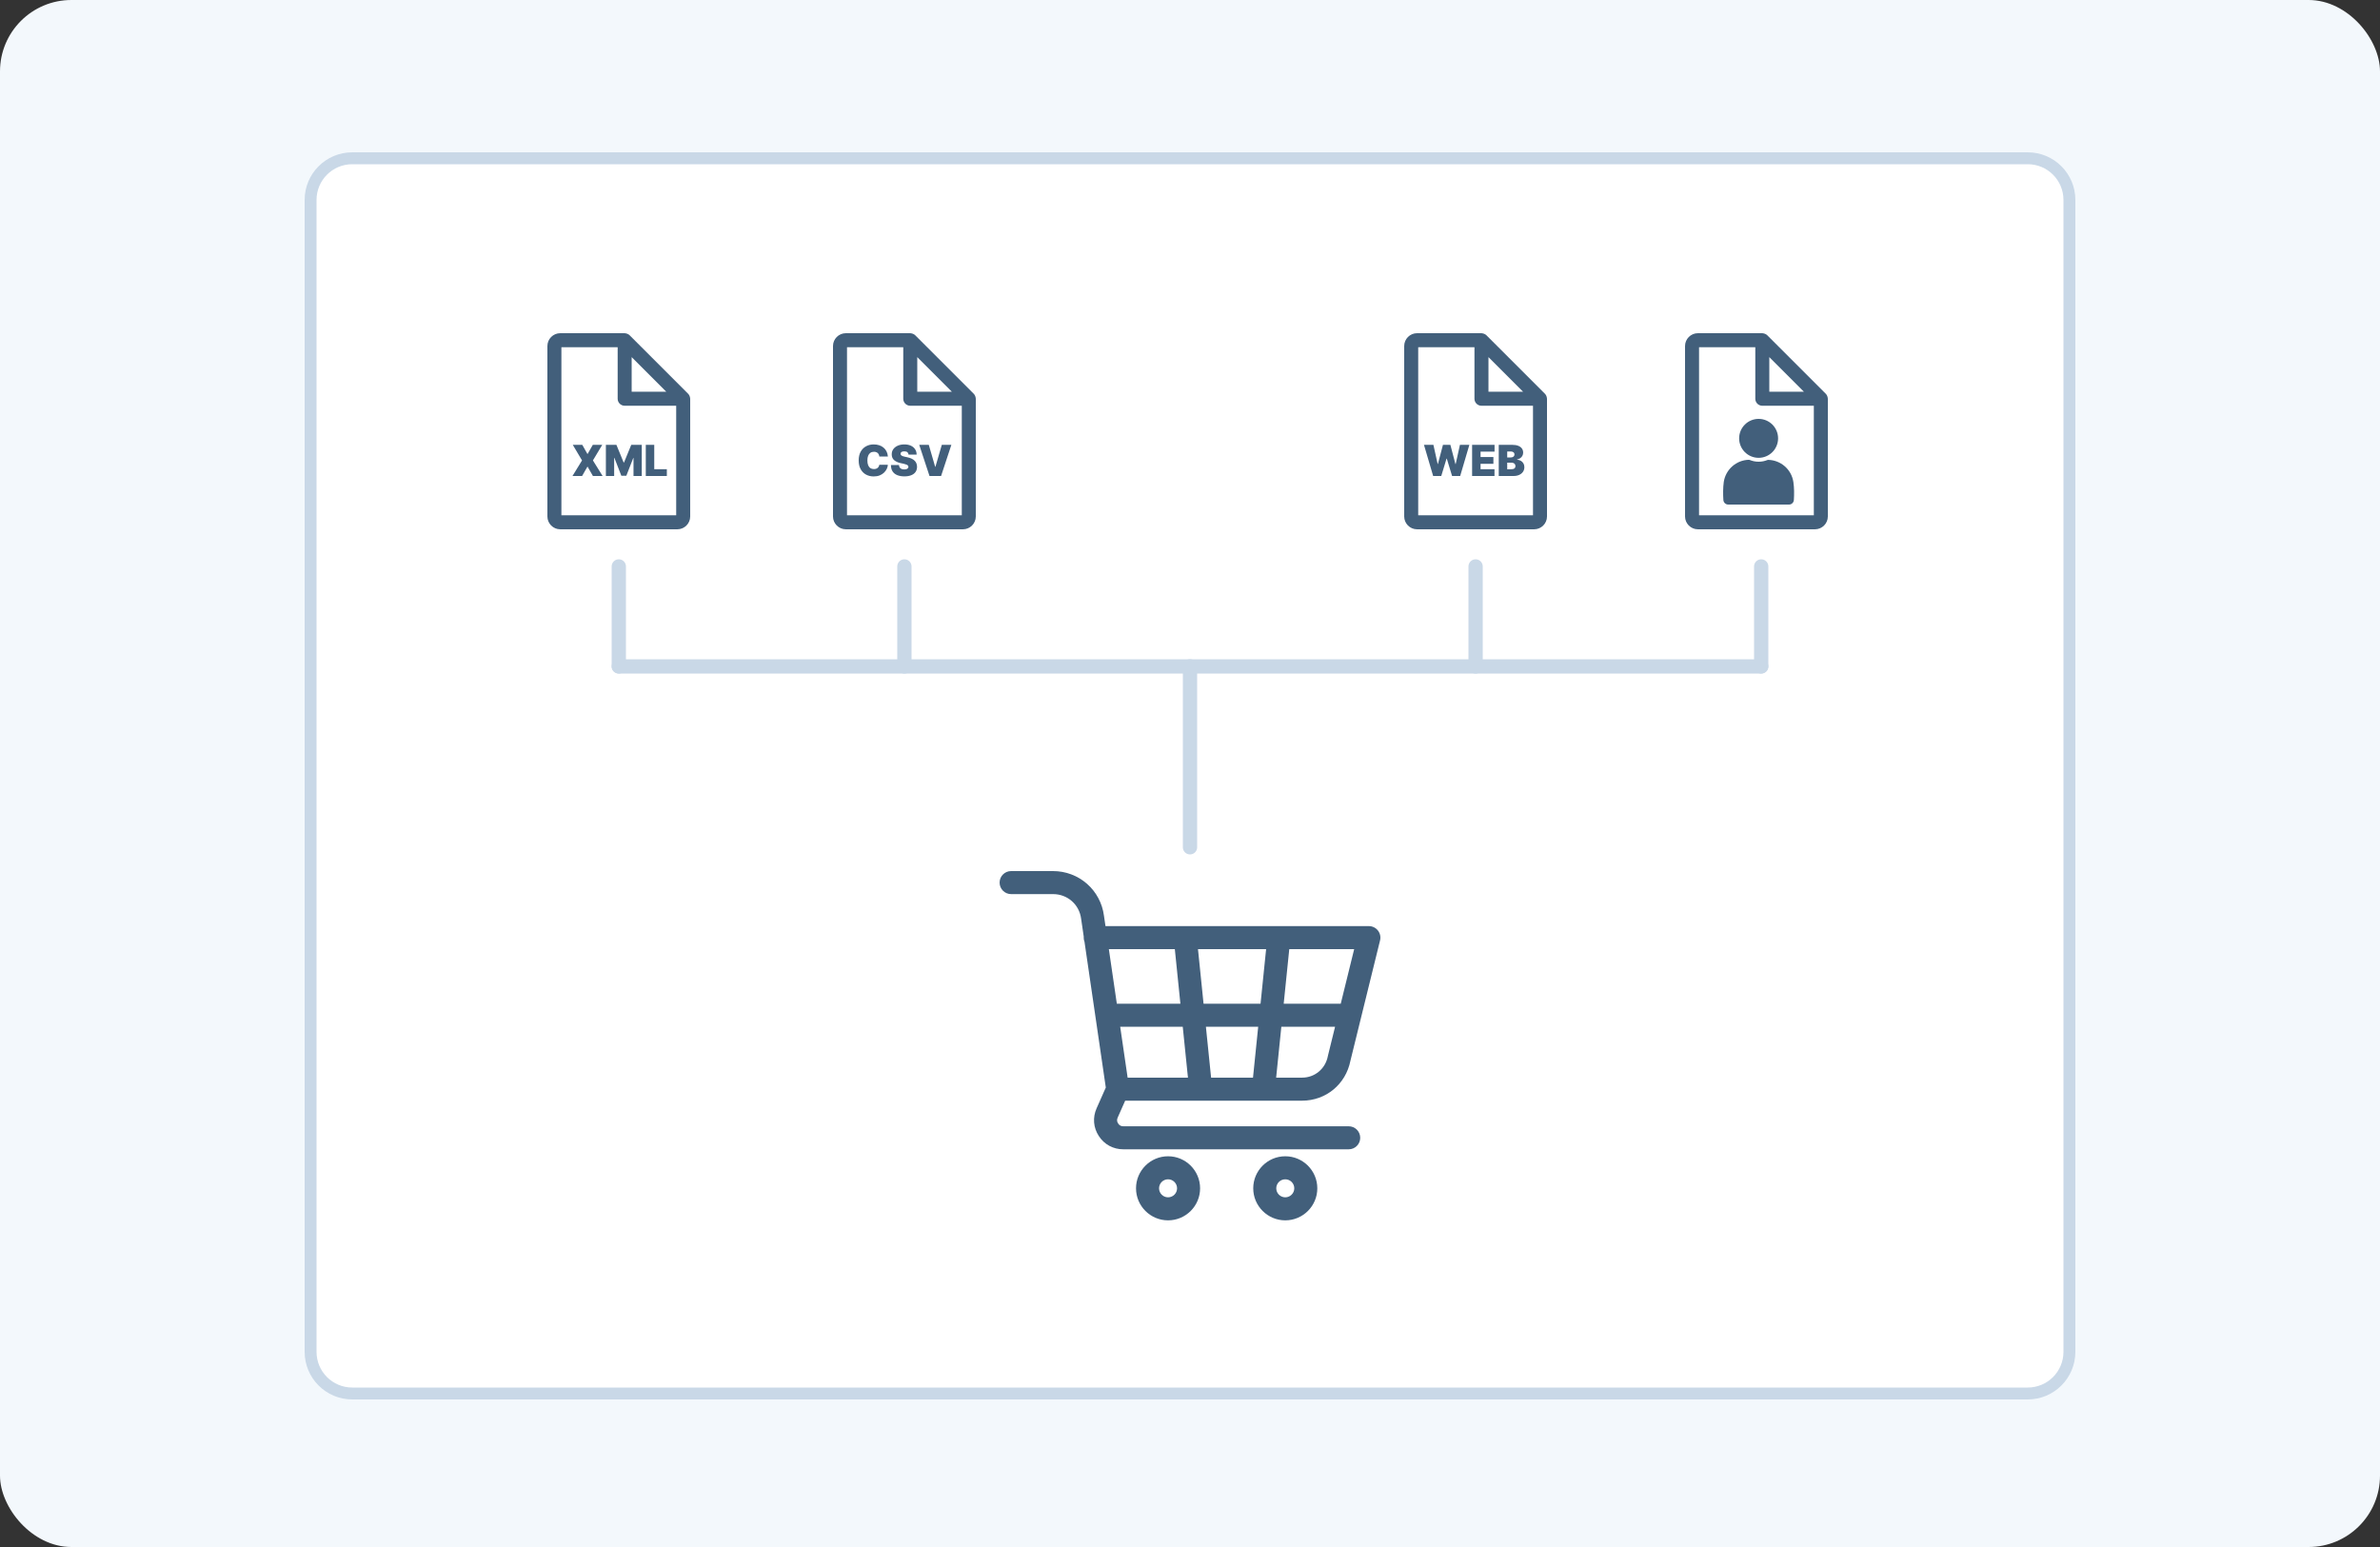 <svg width="500" height="325" viewBox="0 0 500 325" fill="none" xmlns="http://www.w3.org/2000/svg">
<rect x="0" y="0" width="500" height="325" fill="#333333" stroke="none"/>
<rect width="500" height="325" rx="15" fill="#F3F8FC"/>
<g clip-path="url(#clip0_522_2192)">
<path d="M74 33.25H426C430.832 33.25 434.75 37.167 434.75 42V284C434.75 288.832 430.832 292.75 426 292.75H74C69.168 292.75 65.25 288.832 65.25 284V42C65.25 37.167 69.168 33.25 74 33.25Z" fill="white" stroke="#C9D8E7" stroke-width="2.5"/>
<path d="M236.381 231.235H273.544C278.556 231.235 282.724 227.79 283.702 222.849L289.928 197.56C290.106 196.838 289.942 196.075 289.483 195.489C289.024 194.904 288.322 194.562 287.579 194.562H232.244L231.923 192.365C231.58 189.762 230.314 187.385 228.357 185.668C226.396 183.948 223.866 183 221.233 183H212.419C211.083 183 210 184.083 210 185.419C210 186.755 211.083 187.838 212.419 187.838H221.233C224.26 187.838 226.738 190.012 227.127 193.008C227.129 193.021 227.13 193.034 227.132 193.047L227.679 196.786C227.674 196.85 227.669 196.915 227.669 196.981C227.669 197.291 227.729 197.586 227.836 197.858L232.312 228.473L230.379 232.834C229.519 234.771 229.69 236.898 230.845 238.663C231.996 240.435 233.869 241.451 235.983 241.451H283.342C284.678 241.451 285.761 240.368 285.761 239.032C285.761 237.696 284.678 236.613 283.342 236.613H235.983C235.506 236.613 235.163 236.427 234.899 236.021C234.639 235.623 234.608 235.235 234.803 234.796L236.382 231.233L236.381 231.235ZM264.327 215.7L263.235 226.396H254.433L253.341 215.7H264.327ZM252.847 210.861L251.677 199.401H265.991L264.821 210.861H252.847ZM249.569 226.396H236.898L235.334 215.7H248.477L249.569 226.396ZM278.962 221.872C278.451 224.535 276.223 226.396 273.543 226.396H268.098L269.19 215.7H280.478L278.988 221.75C278.978 221.791 278.969 221.832 278.961 221.873L278.962 221.872ZM281.67 210.861H269.684L270.854 199.401H284.491L281.67 210.861ZM246.813 199.401L247.983 210.861H234.627L232.952 199.401H246.813ZM245.391 242.914C241.68 242.914 238.66 245.933 238.66 249.644C238.66 253.355 241.679 256.375 245.391 256.375C249.103 256.375 252.121 253.356 252.121 249.644C252.121 245.932 249.102 242.914 245.391 242.914ZM245.391 251.536C244.348 251.536 243.499 250.687 243.499 249.644C243.499 248.601 244.348 247.752 245.391 247.752C246.434 247.752 247.283 248.601 247.283 249.644C247.283 250.687 246.434 251.536 245.391 251.536ZM270.015 242.914C266.304 242.914 263.285 245.933 263.285 249.644C263.285 253.355 266.304 256.375 270.015 256.375C273.726 256.375 276.746 253.356 276.746 249.644C276.746 245.932 273.727 242.914 270.015 242.914ZM270.015 251.536C268.972 251.536 268.123 250.687 268.123 249.644C268.123 248.601 268.972 247.752 270.015 247.752C271.058 247.752 271.907 248.601 271.907 249.644C271.907 250.687 271.058 251.536 270.015 251.536Z" fill="#425F7B"/>
<path d="M250 178V140" stroke="#C9D8E7" stroke-width="3" stroke-linecap="round"/>
<path d="M130 140V119" stroke="#C9D8E7" stroke-width="3" stroke-linecap="round"/>
<path d="M190 140V119" stroke="#C9D8E7" stroke-width="3" stroke-linecap="round"/>
<path d="M310 140V119" stroke="#C9D8E7" stroke-width="3" stroke-linecap="round"/>
<path d="M370 140V119" stroke="#C9D8E7" stroke-width="3" stroke-linecap="round"/>
<path d="M370 140H130" stroke="#C9D8E7" stroke-width="3" stroke-linecap="round"/>
<path d="M117.701 111.197H142.299C143.789 111.197 145 109.985 145 108.496V83.777C144.965 83.391 144.856 83.013 144.57 82.73L132.272 70.431C131.99 70.145 131.613 70.042 131.229 70H117.701C116.211 70 115 71.212 115 72.701V108.496C115 109.985 116.211 111.197 117.701 111.197ZM117.943 72.943H129.761V83.77C129.761 84.583 130.419 85.241 131.232 85.241H142.057V108.255H117.943V72.943ZM132.703 82.299V75.024L139.978 82.299H132.703Z" fill="#425F7B"/>
<path d="M356.701 111.197H381.299C382.789 111.197 384 109.985 384 108.496V83.777C383.965 83.391 383.856 83.013 383.57 82.73L371.272 70.431C370.99 70.145 370.613 70.042 370.229 70H356.701C355.211 70 354 71.212 354 72.701V108.496C354 109.985 355.211 111.197 356.701 111.197ZM356.943 72.943H368.761V83.77C368.761 84.583 369.419 85.241 370.232 85.241H381.057V108.255H356.943V72.943ZM371.703 82.299V75.024L378.978 82.299H371.703Z" fill="#425F7B"/>
<path d="M297.701 111.197H322.299C323.789 111.197 325 109.985 325 108.496V83.777C324.965 83.391 324.856 83.013 324.57 82.73L312.272 70.431C311.99 70.145 311.613 70.042 311.229 70H297.701C296.211 70 295 71.212 295 72.701V108.496C295 109.985 296.211 111.197 297.701 111.197ZM297.943 72.943H309.761V83.77C309.761 84.583 310.419 85.241 311.232 85.241H322.057V108.255H297.943V72.943ZM312.703 82.299V75.024L319.978 82.299H312.703Z" fill="#425F7B"/>
<path d="M177.701 111.197H202.299C203.789 111.197 205 109.985 205 108.496V83.777C204.965 83.391 204.856 83.013 204.57 82.73L192.272 70.431C191.99 70.145 191.613 70.042 191.229 70H177.701C176.211 70 175 71.212 175 72.701V108.496C175 109.985 176.211 111.197 177.701 111.197ZM177.943 72.943H189.761V83.77C189.761 84.583 190.419 85.241 191.232 85.241H202.057V108.255H177.943V72.943ZM192.703 82.299V75.024L199.978 82.299H192.703Z" fill="#425F7B"/>
<path d="M122.327 93.454L123.401 95.359H123.452L124.538 93.454H126.52L124.564 96.727L126.597 100H124.564L123.452 98.057H123.401L122.288 100H120.269L122.276 96.727L120.332 93.454H122.327ZM127.286 93.454H129.498L131.019 97.162H131.096L132.617 93.454H134.829V100H133.09V96.216H133.039L131.582 99.949H130.533L129.076 96.19H129.025V100H127.286V93.454ZM135.671 100V93.454H137.448V98.568H140.094V100H135.671Z" fill="#425F7B"/>
<path d="M186.533 95.909H184.73C184.717 95.76 184.683 95.625 184.628 95.503C184.575 95.382 184.5 95.277 184.404 95.19C184.31 95.1 184.196 95.032 184.062 94.985C183.928 94.936 183.776 94.912 183.605 94.912C183.307 94.912 183.054 94.984 182.848 95.129C182.643 95.274 182.488 95.482 182.381 95.752C182.277 96.023 182.224 96.348 182.224 96.727C182.224 97.128 182.278 97.463 182.384 97.734C182.493 98.002 182.65 98.205 182.854 98.341C183.059 98.475 183.305 98.543 183.592 98.543C183.756 98.543 183.903 98.522 184.033 98.482C184.163 98.439 184.276 98.379 184.372 98.3C184.468 98.221 184.546 98.126 184.605 98.015C184.667 97.902 184.709 97.776 184.73 97.635L186.533 97.648C186.511 97.925 186.434 98.207 186.299 98.495C186.165 98.78 185.974 99.044 185.727 99.287C185.482 99.528 185.179 99.722 184.816 99.869C184.454 100.016 184.033 100.09 183.554 100.09C182.953 100.09 182.414 99.961 181.937 99.703C181.462 99.445 181.086 99.066 180.809 98.565C180.534 98.064 180.396 97.452 180.396 96.727C180.396 95.999 180.537 95.385 180.818 94.886C181.099 94.386 181.479 94.007 181.956 93.752C182.433 93.494 182.966 93.365 183.554 93.365C183.967 93.365 184.348 93.421 184.695 93.534C185.042 93.647 185.347 93.812 185.609 94.03C185.871 94.245 186.082 94.51 186.242 94.826C186.402 95.141 186.499 95.502 186.533 95.909ZM190.867 95.5C190.85 95.287 190.77 95.121 190.628 95.001C190.487 94.882 190.273 94.822 189.985 94.822C189.802 94.822 189.652 94.845 189.535 94.89C189.419 94.932 189.334 94.991 189.279 95.065C189.223 95.14 189.195 95.225 189.193 95.321C189.188 95.4 189.202 95.471 189.234 95.535C189.268 95.597 189.321 95.653 189.394 95.704C189.466 95.754 189.559 95.798 189.672 95.839C189.785 95.879 189.919 95.915 190.075 95.947L190.612 96.062C190.974 96.139 191.284 96.24 191.542 96.366C191.799 96.492 192.01 96.64 192.174 96.81C192.339 96.979 192.459 97.168 192.536 97.379C192.614 97.59 192.655 97.82 192.657 98.07C192.655 98.5 192.547 98.864 192.334 99.163C192.121 99.461 191.816 99.688 191.42 99.843C191.026 99.999 190.552 100.077 189.998 100.077C189.429 100.077 188.933 99.993 188.509 99.824C188.087 99.656 187.759 99.397 187.524 99.048C187.292 98.696 187.175 98.246 187.173 97.699H188.86C188.871 97.899 188.921 98.067 189.01 98.204C189.1 98.34 189.226 98.444 189.388 98.514C189.552 98.584 189.747 98.619 189.972 98.619C190.162 98.619 190.321 98.596 190.449 98.549C190.576 98.502 190.673 98.437 190.739 98.354C190.805 98.271 190.84 98.176 190.842 98.07C190.84 97.969 190.807 97.882 190.743 97.808C190.681 97.731 190.579 97.663 190.436 97.603C190.293 97.541 190.1 97.484 189.857 97.43L189.205 97.29C188.626 97.164 188.169 96.954 187.834 96.66C187.502 96.364 187.337 95.96 187.339 95.449C187.337 95.033 187.448 94.67 187.671 94.359C187.897 94.046 188.209 93.802 188.608 93.627C189.008 93.452 189.467 93.365 189.985 93.365C190.514 93.365 190.971 93.454 191.356 93.63C191.742 93.807 192.039 94.056 192.248 94.378C192.459 94.698 192.565 95.072 192.568 95.5H190.867ZM195.123 93.454L196.465 98.07H196.516L197.859 93.454H199.866L197.705 100H195.276L193.116 93.454H195.123Z" fill="#425F7B"/>
<path d="M301.084 100L299.153 93.454H301.135L302.03 97.481H302.081L303.142 93.454H304.702L305.763 97.494H305.814L306.709 93.454H308.69L306.76 100H305.06L303.947 96.344H303.896L302.784 100H301.084ZM309.266 100V93.454H313.983V94.886H311.043V96.011H313.74V97.443H311.043V98.568H313.97V100H309.266ZM314.864 100V93.454H317.702C318.201 93.454 318.62 93.522 318.958 93.656C319.299 93.79 319.556 93.98 319.729 94.225C319.903 94.47 319.991 94.758 319.991 95.091C319.991 95.332 319.937 95.551 319.831 95.749C319.726 95.947 319.579 96.114 319.39 96.248C319.2 96.38 318.979 96.472 318.725 96.523V96.587C319.006 96.597 319.262 96.669 319.492 96.801C319.722 96.931 319.905 97.111 320.042 97.341C320.178 97.569 320.246 97.837 320.246 98.146C320.246 98.504 320.153 98.823 319.965 99.102C319.78 99.381 319.516 99.6 319.172 99.76C318.829 99.92 318.42 100 317.945 100H314.864ZM316.641 98.581H317.472C317.771 98.581 317.994 98.526 318.143 98.415C318.293 98.302 318.367 98.136 318.367 97.916C318.367 97.763 318.332 97.633 318.262 97.526C318.191 97.42 318.091 97.339 317.961 97.283C317.833 97.228 317.679 97.2 317.498 97.2H316.641V98.581ZM316.641 96.101H317.37C317.525 96.101 317.663 96.076 317.782 96.027C317.902 95.978 317.994 95.908 318.06 95.816C318.128 95.723 318.163 95.609 318.163 95.474C318.163 95.272 318.09 95.118 317.945 95.011C317.8 94.902 317.617 94.848 317.396 94.848H316.641V96.101Z" fill="#425F7B"/>
<path fill-rule="evenodd" clip-rule="evenodd" d="M367.572 96.624C367.519 96.602 367.461 96.591 367.403 96.593C364.762 96.666 362.538 98.619 362.137 101.245C362.137 101.248 362.136 101.25 362.136 101.253C361.967 102.518 361.976 103.823 362.053 105.044V105.045C362.089 105.582 362.535 105.999 363.073 105.999C365.325 106 373.589 106 375.842 106C376.38 106 376.827 105.582 376.862 105.045L376.863 105.043C376.939 103.821 376.947 102.513 376.758 101.25V101.248C376.356 98.615 374.116 96.662 371.463 96.611C371.407 96.611 371.352 96.621 371.301 96.642C370.732 96.873 370.109 97 369.457 97C368.79 97 368.153 96.867 367.572 96.624Z" fill="#425F7B"/>
<path d="M369.457 96.182C371.717 96.182 373.548 94.35 373.548 92.091C373.548 89.832 371.717 88 369.457 88C367.198 88 365.366 89.832 365.366 92.091C365.366 94.35 367.198 96.182 369.457 96.182Z" fill="#425F7B"/>
</g>
<defs>
<clipPath id="clip0_522_2192">
<rect width="372" height="262" fill="white" transform="translate(64 32)"/>
</clipPath>
</defs>
</svg>
